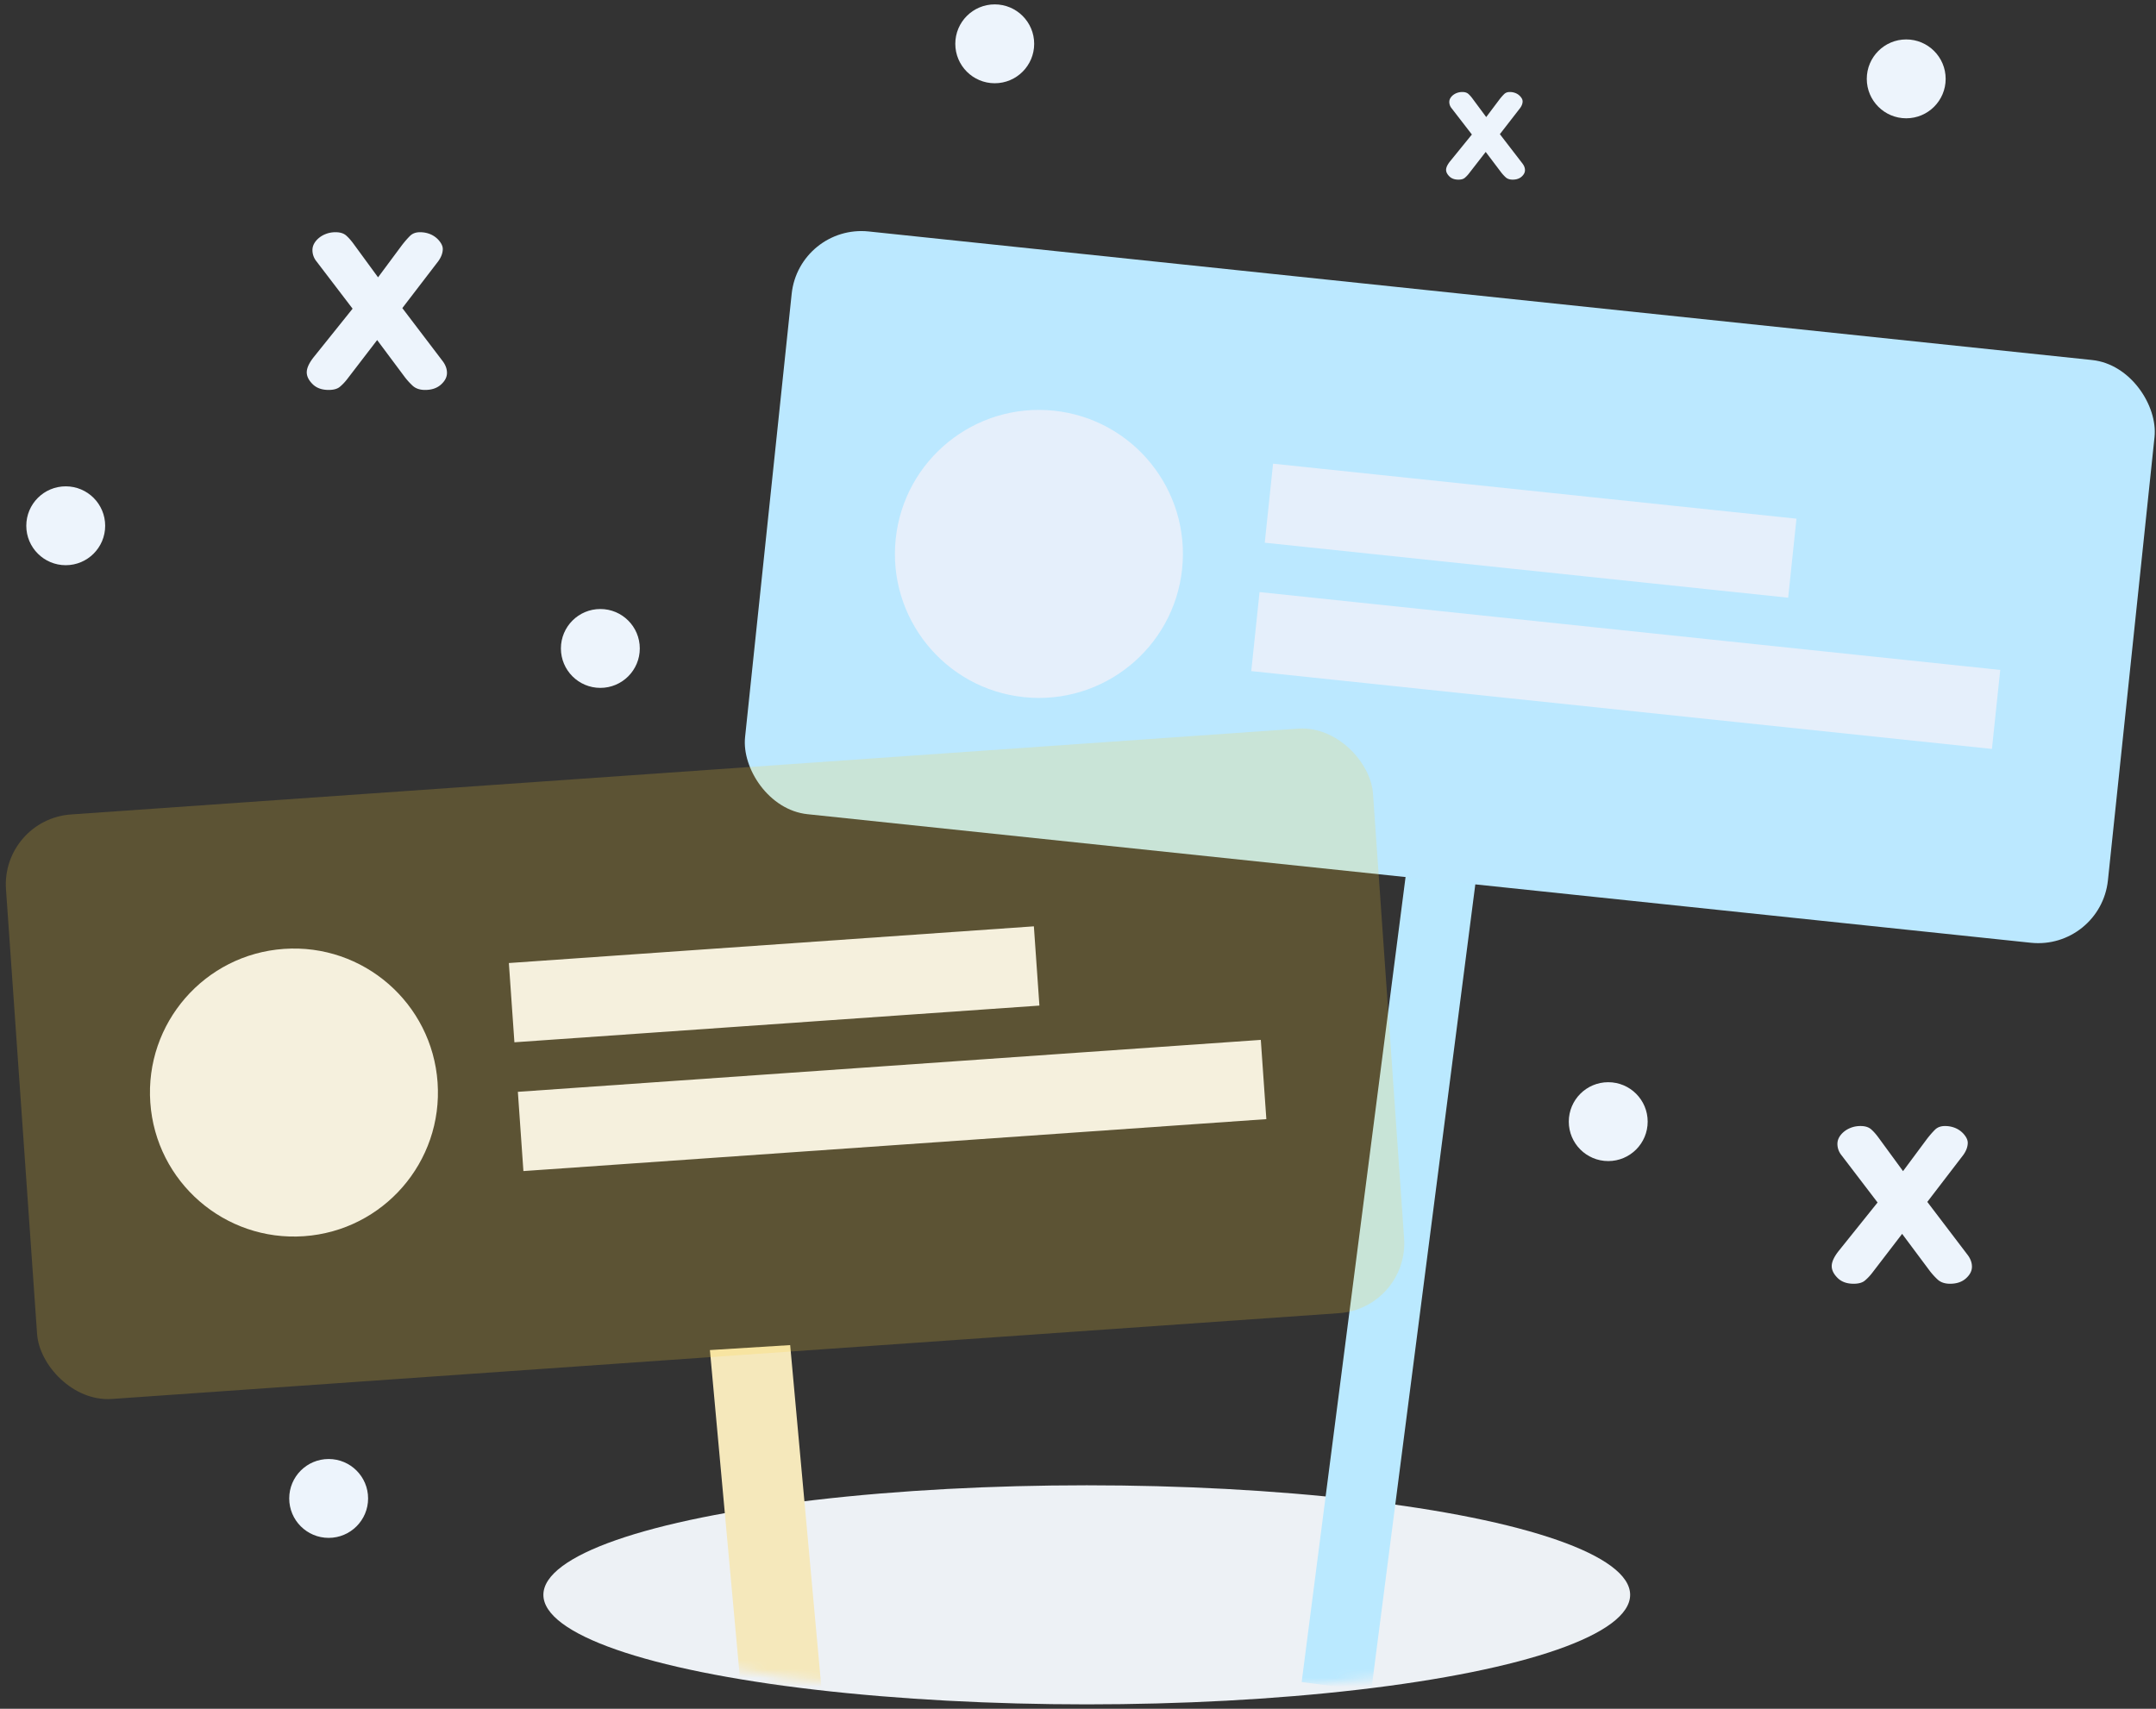 <svg xmlns="http://www.w3.org/2000/svg" xmlns:xlink="http://www.w3.org/1999/xlink" width="246" height="195" viewBox="0 0 246 195">
    <rect x="0" y="0" width="246" height="195" fill="#333333" stroke="none"/>
    <defs>
        <path id="a" d="M255 .5v180.139h-66.926c1.515 1.08 2.326 2.22 2.326 3.399 0 6.882-27.654 12.462-61.767 12.462-34.112 0-61.766-5.58-61.766-12.462 0-1.179.81-2.32 2.325-3.4H0V.5h255z"/>
    </defs>
    <g fill="none" fill-rule="evenodd" transform="translate(-5 -3)">
        <ellipse cx="129" cy="185" fill="#EDF1F5" rx="62" ry="12.5"/>
        <mask id="b" fill="#fff">
            <use xlink:href="#a"/>
        </mask>
        <circle cx="12.5" cy="63" r="4.5" fill="#EDF4FC" mask="url(#b)"/>
        <circle cx="118.5" cy="8" r="4.5" fill="#EDF4FC" mask="url(#b)"/>
        <path fill="#F5E8BB" fill-rule="nonzero" d="M86 157.068l3.882 42.432 9.118-.848-3.842-42.152z" mask="url(#b)"/>
        <circle cx="188.5" cy="131" r="4.5" fill="#EDF4FC" mask="url(#b)"/>
        <circle cx="42.5" cy="174" r="4.5" fill="#EDF4FC" mask="url(#b)"/>
        <circle cx="73.5" cy="77" r="4.5" fill="#EDF4FC" mask="url(#b)"/>
        <circle cx="222.5" cy="12" r="4.5" fill="#EDF4FC" mask="url(#b)"/>
        <path fill="#EDF4FC" fill-rule="nonzero" d="M55.521 44.227c.32.432.479.875.479 1.33 0 .477-.228.92-.684 1.33-.456.408-1.06.613-1.812.613-.615 0-1.1-.17-1.453-.511a8.053 8.053 0 0 1-.837-.92l-3.18-4.262-3.453 4.5c-.25.318-.518.596-.803.835-.285.239-.712.358-1.282.358-.775 0-1.385-.222-1.83-.665-.444-.443-.666-.892-.666-1.346 0-.5.285-1.103.855-1.807l4.376-5.455-4.137-5.42a2.03 2.03 0 0 1-.444-1.262c0-.272.068-.528.205-.767.136-.238.324-.454.564-.647.24-.194.518-.347.837-.46.32-.114.661-.171 1.026-.171.524 0 .929.125 1.214.375.285.25.575.58.872.989l2.769 3.784 2.735-3.682c.319-.41.62-.756.906-1.04.285-.284.666-.426 1.145-.426.365 0 .707.057 1.026.17a2.607 2.607 0 0 1 1.367 1.091c.137.228.205.444.205.648 0 .455-.17.92-.512 1.398l-4.103 5.352 4.615 6.068zM178.73 21.682c.18.24.27.486.27.738 0 .266-.128.512-.385.74-.256.226-.596.34-1.019.34-.346 0-.618-.095-.817-.284a4.494 4.494 0 0 1-.471-.511l-1.789-2.368-1.942 2.5a3.142 3.142 0 0 1-.452.464c-.16.133-.4.199-.721.199-.436 0-.779-.123-1.029-.37-.25-.246-.375-.495-.375-.747 0-.278.16-.613.48-1.004l2.462-3.03-2.327-3.012a1.119 1.119 0 0 1-.25-.7c0-.152.039-.294.116-.427a1.29 1.29 0 0 1 .317-.36 1.6 1.6 0 0 1 .471-.255c.18-.063.372-.095.577-.095.295 0 .523.07.683.208.16.14.324.322.49.55l1.558 2.102 1.538-2.046c.18-.227.35-.42.51-.577.16-.158.375-.237.644-.237.205 0 .398.032.577.095a1.471 1.471 0 0 1 .77.606.696.696 0 0 1 .115.36c0 .252-.096.511-.289.776l-2.307 2.974 2.596 3.37zM229.521 146.227c.32.432.479.875.479 1.33 0 .477-.228.92-.684 1.33-.456.408-1.06.613-1.812.613-.615 0-1.1-.17-1.453-.511a8.053 8.053 0 0 1-.837-.92l-3.18-4.262-3.453 4.5c-.25.318-.518.596-.803.835-.285.239-.712.358-1.282.358-.775 0-1.385-.222-1.83-.665-.444-.443-.666-.892-.666-1.346 0-.5.285-1.103.855-1.807l4.376-5.455-4.137-5.42a2.03 2.03 0 0 1-.444-1.262c0-.272.068-.528.205-.767.136-.238.324-.454.564-.647.24-.194.518-.347.837-.46.32-.114.661-.171 1.026-.171.524 0 .929.125 1.214.375.285.25.575.58.872.989l2.769 3.784 2.735-3.682c.319-.41.62-.756.906-1.04.285-.284.666-.426 1.145-.426.365 0 .707.057 1.026.17a2.607 2.607 0 0 1 1.367 1.091c.137.228.205.444.205.648 0 .455-.17.92-.512 1.398l-4.103 5.352 4.615 6.068z" mask="url(#b)"/>
        <path stroke="#BAE9FF" stroke-linecap="square" stroke-width="8" d="M170 98.5l-12 93" mask="url(#b)"/>
        <g mask="url(#b)">
            <g transform="rotate(6 -224.566 931.768)">
                <rect width="156.358" height="66.867" fill="#BBE8FF" rx="8"/>
                <path fill="#E5EFFB" d="M31.158 18.133c9.074 0 16.43 7.358 16.43 16.434S40.231 51 31.157 51c-9.073 0-16.429-7.357-16.429-16.433s7.356-16.434 16.43-16.434zm110.47 18.134v9.066H56.651v-9.066h84.977zm-24.926-14.734V30.6h-60.05v-9.067h60.05z" style="mix-blend-mode:multiply"/>
            </g>
            <g transform="rotate(-4 1384.284 -25.12)">
                <rect width="156.358" height="66.867" fill="#FFD53A" opacity=".2" rx="8" style="mix-blend-mode:multiply"/>
                <path fill="#F5F0DD" d="M31.158 17c9.074 0 16.43 7.357 16.43 16.433s-7.356 16.434-16.43 16.434c-9.073 0-16.429-7.358-16.429-16.434S22.085 17 31.16 17zm110.47 18.133V44.2H56.651v-9.067h84.977zM116.702 20.4v9.067h-60.05V20.4h60.05z" style="mix-blend-mode:multiply"/>
            </g>
        </g>
    </g>
</svg>
